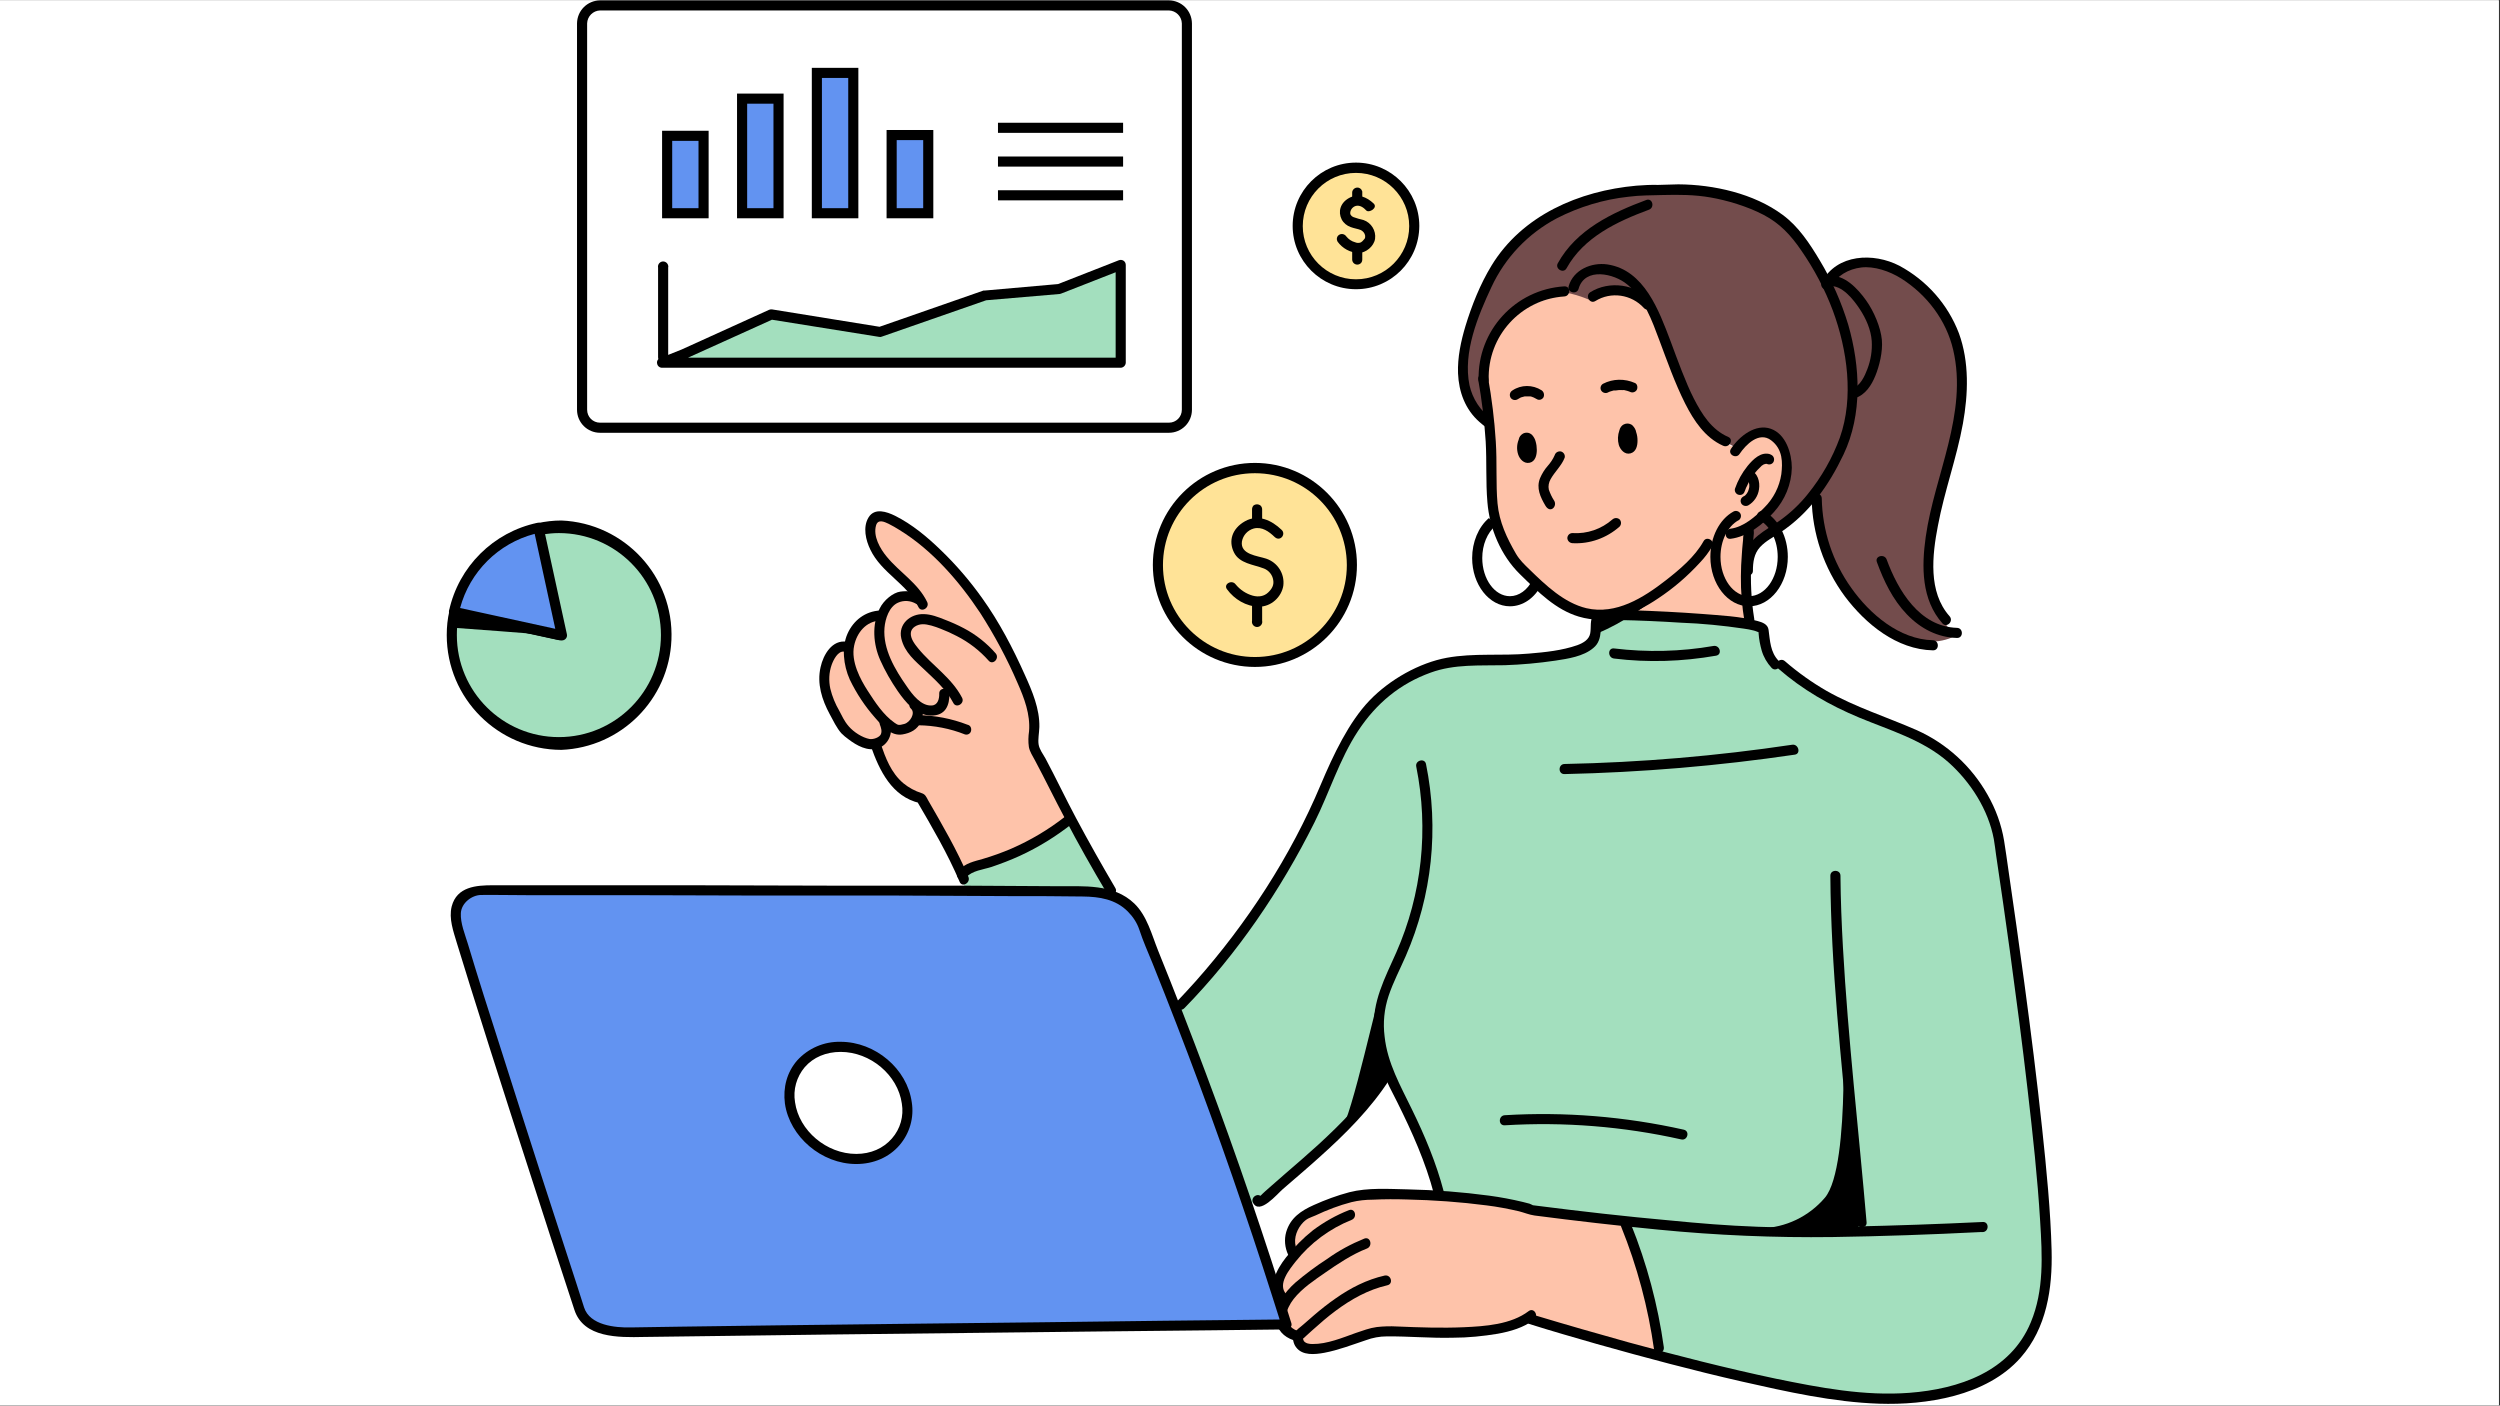 <svg xmlns="http://www.w3.org/2000/svg" xmlns:xlink="http://www.w3.org/1999/xlink" width="1366" zoomAndPan="magnify" viewBox="0 0 1024.5 576" height="768" preserveAspectRatio="xMidYMid meet" version="1.0"><rect x="0" y="0" width="1024.5" height="576" fill="#333333" stroke="none"/><defs><clipPath id="9b32f21704"><path d="M 0 0.141 L 1024 0.141 L 1024 575.859 L 0 575.859 Z M 0 0.141 " clip-rule="nonzero"/></clipPath><clipPath id="cd1f7b3130"><path d="M 625 270 L 841 270 L 841 575.859 L 625 575.859 Z M 625 270 " clip-rule="nonzero"/></clipPath><clipPath id="13fe5690d6"><path d="M 236 0.141 L 489 0.141 L 489 178 L 236 178 Z M 236 0.141 " clip-rule="nonzero"/></clipPath><clipPath id="6eec5994b9"><path d="M 183.02 213 L 276 213 L 276 308 L 183.02 308 Z M 183.02 213 " clip-rule="nonzero"/></clipPath><clipPath id="29ea16e868"><path d="M 183.02 214 L 233 214 L 233 263 L 183.02 263 Z M 183.02 214 " clip-rule="nonzero"/></clipPath></defs><g clip-path="url(#9b32f21704)"><path fill="#ffffff" d="M 0 0.141 L 1024 0.141 L 1024 575.859 L 0 575.859 Z M 0 0.141 " fill-opacity="1" fill-rule="nonzero"/><path fill="#ffffff" d="M 0 0.141 L 1024 0.141 L 1024 575.859 L 0 575.859 Z M 0 0.141 " fill-opacity="1" fill-rule="nonzero"/></g><path fill="#fec3aa" d="M 666.52 501.238 L 625.172 495.145 C 625.172 495.145 593.125 487.875 576.008 489.828 C 558.887 491.785 546.695 490.453 536.691 498.504 C 526.684 506.551 529.969 514.832 529.969 514.832 C 529.969 514.832 522.074 522.883 523.09 526.242 C 524.105 529.602 522.855 541.949 526.059 544.918 C 529.266 547.887 530.594 548.043 530.594 548.043 C 532.078 550.855 534.891 552.73 538.02 552.965 C 543.332 553.355 560.844 545.309 566.156 545.465 C 571.473 545.621 595.859 547.652 608.445 545.934 C 621.027 544.215 627.75 539.762 627.75 539.762 L 679.73 556.09 C 679.73 556.09 677.934 516.555 666.52 501.238 Z M 666.52 501.238 " fill-opacity="1" fill-rule="nonzero"/><path fill="#fec3aa" d="M 374.5 244.164 C 371.215 240.023 367.621 236.117 363.711 232.523 C 358.164 227.832 353.316 215.02 359.023 211.738 C 364.73 208.457 385.129 226.27 392.008 235.102 C 398.887 243.93 416.238 269.168 421.398 283.312 C 426.555 297.453 422.336 304.723 424.133 308.082 L 438.281 335.664 C 438.281 335.664 426.086 344.492 412.723 349.965 C 399.355 355.434 393.414 355.668 393.414 355.668 C 393.414 355.668 379.656 329.102 377.469 327.773 C 375.281 326.445 366.059 322.066 362.695 316.754 C 360.586 313.238 359.023 309.488 358.008 305.504 C 358.008 305.504 347.609 303.16 343.234 294.875 C 338.855 286.594 336.355 279.953 337.918 274.48 C 339.48 269.012 342.453 265.965 346.594 264.637 C 348.078 260.496 350.816 256.902 354.488 254.402 C 360.352 250.648 360.742 251.43 361.367 251.664 C 361.992 251.898 363.711 242.602 374.5 244.164 Z M 374.5 244.164 " fill-opacity="1" fill-rule="nonzero"/><path fill="#a3dfbe" d="M 393.18 356.293 C 392.32 356.293 433.199 478.578 452.039 496.551 C 470.875 514.52 514.414 494.129 523.246 486.859 C 532.078 479.594 569.754 440.914 569.754 440.914 C 569.754 440.914 579.133 458.184 581.867 468.344 C 584.605 478.5 591.25 487.953 590.703 488.812 C 590.152 489.672 636.973 497.098 646.355 497.879 C 653.156 498.582 659.875 499.754 666.52 501.238 C 666.52 501.238 681.918 536.945 679.73 556.09 C 679.73 556.09 735.852 570.703 769.148 573.125 C 802.449 575.547 826.992 561.324 833.402 544.137 C 839.812 526.945 838.246 496.316 836.918 489.281 C 835.59 482.25 820.504 346.133 820.504 346.133 C 820.504 346.133 811.125 310.113 784 301.52 C 756.879 292.922 729.441 275.965 725.926 269.559 C 722.406 263.152 725.613 259.012 721.859 257.137 C 718.109 255.262 659.016 250.727 659.016 250.727 C 659.016 250.727 653.859 250.961 654.172 254.715 C 654.484 258.465 652.527 264.402 648.23 266.043 C 643.93 267.684 614.387 270.887 604.457 270.887 C 594.531 270.887 568.66 277.844 558.965 291.516 C 549.273 305.191 528.875 353.324 521.918 364.34 C 514.961 375.359 479.941 415.988 479.941 415.988 L 438.828 335.898 C 438.828 335.898 402.559 356.293 393.18 356.293 Z M 393.18 356.293 " fill-opacity="1" fill-rule="nonzero"/><path fill="#fec3aa" d="M 642.602 120.551 C 642.602 120.551 615.949 124.379 610.711 141.648 C 605.473 158.918 611.18 172.277 611.18 178.762 C 611.18 185.25 612.352 212.129 614.543 218.066 C 616.73 224.004 628.922 244.711 643.305 248.773 C 657.688 252.84 668.477 252.133 668.477 252.133 L 718.578 255.965 C 718.578 255.965 713.809 232.445 716.625 218.301 C 716.625 218.301 715.453 218.301 721.703 211.816 C 727.957 205.332 732.492 197.75 731.789 189.312 C 731.086 180.875 725.066 177.824 720.766 178.527 C 716.469 179.23 711.152 183.297 711.152 183.297 C 711.152 183.297 696.301 180.246 687.625 154.305 C 678.949 128.363 669.336 111.332 655.266 110.941 C 645.965 110.707 642.602 120.551 642.602 120.551 Z M 642.602 120.551 " fill-opacity="1" fill-rule="nonzero"/><path fill="#734c4c" d="M 610.633 174.699 C 610.633 174.699 595.078 163.84 599.535 140.945 C 603.988 118.051 620.637 98.359 630.332 91.797 C 640.023 85.234 659.016 77.027 689.734 77.809 C 720.453 78.59 730.535 90.781 736.477 97.734 C 742.418 104.688 750.391 115.316 750.391 115.316 C 750.391 115.316 758.363 104.297 768.836 107.969 C 779.312 111.645 793.852 118.598 800.965 136.258 C 808.074 153.914 802.84 183.922 798.148 193.609 C 793.461 203.297 787.91 228.383 790.566 240.492 C 793.227 252.605 800.965 260.73 801.59 260.34 C 802.215 259.949 793.852 266.277 777.672 260.73 C 761.488 255.184 748.984 230.414 746.484 219.785 C 744.996 213.535 744.605 207.129 745.23 200.719 C 745.23 200.719 724.598 220.02 721.312 223.301 C 718.031 226.582 716.391 235.805 716.391 235.805 L 716.625 218.301 C 716.625 218.301 729.441 206.27 731.32 196.422 C 733.195 186.578 730.695 180.484 725.145 178.605 C 719.594 176.73 711.152 183.297 711.152 183.297 C 711.152 183.297 697.082 177.199 689.5 158.371 C 681.918 139.539 677.621 121.488 669.414 120.238 C 661.207 118.988 650.965 122.738 650.965 122.738 C 650.965 122.738 642.211 118.832 636.66 119.848 C 631.113 120.863 617.199 127.191 613.055 137.664 C 608.914 148.133 607.586 160.402 610.633 174.699 Z M 610.633 174.699 " fill-opacity="1" fill-rule="nonzero"/><path fill="#000000" d="M 750.078 358.871 C 750.312 396.535 754.535 434.195 758.051 471.703 C 758.988 481.391 759.926 491.16 760.785 500.926 C 761.02 503.582 765.164 503.582 764.93 500.926 C 761.723 463.418 757.348 425.914 755.238 388.25 C 754.691 378.484 754.301 368.715 754.223 358.871 C 754.223 356.215 750.078 356.215 750.078 358.871 Z M 750.078 358.871 " fill-opacity="1" fill-rule="nonzero"/><path fill="#000000" d="M 394.273 285.969 C 389.977 277.688 381.926 272.684 376.219 265.652 C 374.812 263.934 373.094 261.668 373.25 259.402 C 373.406 257.137 375.906 255.887 378.016 255.809 C 380.129 255.73 383.176 256.746 385.52 257.684 C 387.785 258.543 389.977 259.559 392.086 260.652 C 397.012 263.152 401.465 266.59 405.141 270.73 C 406.859 272.762 409.75 269.793 408.031 267.762 C 404.359 263.543 399.902 260.027 394.977 257.449 C 392.477 256.121 389.82 254.949 387.16 253.934 C 384.426 252.84 381.613 251.742 378.641 251.664 C 373.094 251.43 368.012 255.73 369.34 261.59 C 370.668 267.449 375.203 270.965 378.875 274.48 C 382.551 278 387.867 282.609 390.68 288.078 C 391.852 290.422 395.445 288.312 394.273 285.969 Z M 394.273 285.969 " fill-opacity="1" fill-rule="nonzero"/><path fill="#000000" d="M 379.969 246.742 C 376.219 238.93 368.715 234.633 363.398 228.148 C 360.664 224.863 357.695 219.707 359.023 215.254 C 359.805 212.676 362.305 213.77 364.102 214.629 C 365.668 215.41 367.152 216.27 368.637 217.207 C 382.004 225.41 393.102 238.227 401.699 251.195 C 407.562 260.34 412.723 269.949 417.02 279.953 C 419.758 286.125 422.258 292.766 421.711 299.641 C 421.398 301.754 421.32 303.941 421.633 306.129 C 422.023 308.16 423.195 309.801 424.133 311.598 C 428.355 319.488 432.262 327.617 436.484 335.508 C 441.875 345.82 447.582 355.902 453.523 365.902 C 454.852 368.246 458.449 366.137 457.039 363.871 C 451.492 354.418 446.098 344.883 440.938 335.195 C 436.641 327.148 432.73 318.863 428.434 310.816 C 427.418 309.02 425.93 307.066 425.617 305.035 C 425.305 303.004 425.852 300.348 425.93 297.922 C 426.086 290.5 423.039 283.312 419.992 276.594 C 415.145 265.73 409.438 254.793 402.48 245.102 C 397.48 238.07 391.852 231.508 385.598 225.488 C 380.047 220.098 373.797 214.863 366.762 211.348 C 363.398 209.707 358.477 207.988 355.973 211.973 C 353.473 215.957 354.801 221.426 356.676 225.254 C 361.211 234.789 371.84 239.32 376.375 248.773 C 377.547 251.195 381.066 249.086 379.969 246.742 Z M 379.969 246.742 " fill-opacity="1" fill-rule="nonzero"/><path fill="#000000" d="M 347.062 262.996 C 341.043 261.98 337.371 268.309 336.277 273.387 C 334.715 280.188 336.824 286.75 340.027 292.688 C 341.438 295.266 342.844 298.312 344.797 300.504 C 345.734 301.441 346.672 302.223 347.766 303.004 C 351.051 305.504 355.504 308.004 359.727 306.676 C 363.945 305.348 366.293 300.504 364.574 295.891 C 363.711 293.391 359.648 294.484 360.586 296.984 C 361.055 298.156 361.523 299.641 360.977 300.895 C 360.43 302.145 358.008 303.082 356.363 302.848 C 353.395 302.301 349.879 300.035 347.844 297.688 C 345.812 295.344 345.109 293.391 343.938 291.281 C 342.297 288.469 341.043 285.422 340.262 282.219 C 339.559 278.938 339.715 275.574 340.809 272.449 C 341.516 270.496 343.391 266.59 345.969 267.059 C 348.547 267.527 349.723 263.465 347.062 262.996 Z M 347.062 262.996 " fill-opacity="1" fill-rule="nonzero"/><path fill="#000000" d="M 360.664 250.18 C 354.566 250.492 349.723 254.246 347.297 259.715 C 344.875 265.184 345.578 272.527 348.234 278.469 C 350.973 284.172 354.488 289.484 358.711 294.25 C 361.523 297.531 365.121 301.754 369.809 300.973 C 373.094 300.426 375.984 299.016 377.391 295.734 C 378.797 292.453 378.328 289.328 376.297 287.531 C 374.266 285.734 371.371 288.625 373.328 290.422 C 375.281 292.219 372.938 296.047 370.59 296.672 C 368.246 297.297 368.09 297.219 366.605 296.203 C 361.992 293 358.555 287.688 355.582 283.078 C 352.613 278.469 348.625 271.121 350.035 264.559 C 351.129 259.246 354.957 254.559 360.664 254.324 C 363.32 254.168 363.32 250.023 360.664 250.18 Z M 360.664 250.18 " fill-opacity="1" fill-rule="nonzero"/><path fill="#000000" d="M 384.895 284.25 C 384.973 286.281 384.348 288.938 381.926 289.094 C 377.469 289.484 373.797 284.484 371.605 281.281 C 366.762 274.402 361.758 265.965 362.461 257.293 C 362.773 253.621 364.336 248.617 368.012 246.977 C 370.434 245.883 373.172 246.117 375.438 247.445 C 377.625 249.008 379.656 245.414 377.547 243.852 C 375.438 242.289 371.84 242.055 368.949 242.445 C 366.059 242.836 362.148 245.883 360.43 249.477 C 357.227 256.043 357.852 264.09 360.742 270.574 C 362.695 274.949 365.121 279.172 367.855 283.156 C 371.059 287.766 375.359 293.078 381.457 293.234 C 387.551 293.391 389.195 288.859 389.039 284.25 C 388.961 281.594 384.816 281.594 384.895 284.25 Z M 384.895 284.25 " fill-opacity="1" fill-rule="nonzero"/><path fill="#000000" d="M 356.836 305.66 C 360.352 315.738 365.512 326.523 376.922 329.102 L 375.672 328.164 C 382.004 339.023 388.336 349.809 393.258 361.371 C 394.273 363.871 397.871 361.762 396.855 359.34 C 392.164 348.324 386.223 338.164 380.285 327.852 C 379.578 326.523 379.188 325.508 377.703 325.039 C 374.969 324.18 372.391 322.77 370.199 320.973 C 365.121 316.676 362.93 310.66 360.82 304.566 C 359.961 302.066 355.973 303.16 356.836 305.66 Z M 356.836 305.66 " fill-opacity="1" fill-rule="nonzero"/><path fill="#000000" d="M 552.793 495.926 C 547.555 497.957 542.629 500.77 538.098 504.129 C 533.953 507.41 530.281 511.16 526.996 515.305 C 523.09 520.305 518.945 527.727 524.262 533.352 C 526.059 535.305 528.953 532.336 527.152 530.383 C 523.246 526.32 528.562 520.07 530.984 516.945 C 537.004 509.363 544.898 503.504 553.887 499.91 C 556.387 498.895 555.293 494.91 552.793 495.926 Z M 552.793 495.926 " fill-opacity="1" fill-rule="nonzero"/><path fill="#000000" d="M 559.121 507.566 C 553.73 509.754 548.648 512.488 543.961 515.852 C 539.348 518.82 534.969 522.102 530.828 525.617 C 526.293 529.68 521.84 535.539 523.168 542.105 C 524.027 546.246 527.465 548.668 531.453 549.605 C 534.031 550.152 535.125 546.168 532.547 545.621 C 529.969 545.074 526.918 542.809 527.074 539.133 C 527.23 536.867 528.562 534.367 530.125 532.336 C 533.641 527.883 538.645 524.602 543.254 521.398 C 547.867 518.195 554.121 513.973 560.219 511.629 C 562.641 510.613 561.625 506.629 559.121 507.566 Z M 559.121 507.566 " fill-opacity="1" fill-rule="nonzero"/><path fill="#000000" d="M 567.41 522.727 C 560.141 524.367 553.418 527.805 547.32 532.102 C 544.273 534.211 541.301 536.555 538.488 538.977 L 534.266 542.652 C 533.094 543.746 530.984 545.074 530.203 546.559 C 529.422 548.043 530.047 550.777 531.141 552.105 C 533.719 555.621 538.879 555.074 542.707 554.371 C 548.492 553.277 554.121 551.09 559.75 549.215 C 562.484 548.199 565.375 547.652 568.348 547.652 C 577.336 547.574 586.324 548.434 595.391 548.199 C 601.566 548.199 607.742 547.574 613.836 546.559 C 618.996 545.621 624.391 544.059 628.609 540.855 C 630.723 539.293 628.688 535.695 626.5 537.258 C 619.23 542.809 608.602 543.512 599.77 543.902 C 590.938 544.293 581.633 543.98 572.488 543.59 C 569.754 543.434 566.938 543.512 564.203 543.824 C 561.234 544.215 558.418 545.309 555.605 546.246 C 550.133 548.199 543.805 550.855 537.863 550.777 C 536.691 550.777 535.203 550.621 534.344 549.605 C 534.109 549.215 533.953 548.746 534.031 548.277 C 533.953 547.652 534.109 548.043 533.953 548.121 L 534.109 548.512 L 535.359 547.34 L 537.863 545.074 C 540.91 542.34 544.039 539.605 547.32 537.18 C 553.73 532.414 560.688 528.508 568.504 526.711 C 571.16 526.164 570.066 522.18 567.41 522.727 Z M 567.41 522.727 " fill-opacity="1" fill-rule="nonzero"/><path fill="#000000" d="M 531.453 512.098 C 529.891 508.66 530.984 504.676 533.25 501.863 C 535.516 499.051 537.004 499.051 539.035 498.113 C 543.805 495.848 548.727 493.973 553.809 492.645 C 556.699 491.941 559.672 491.629 562.641 491.629 C 567.332 491.395 572.02 491.395 576.633 491.551 C 587.496 491.785 598.441 492.566 609.227 493.973 C 613.684 494.52 618.137 495.379 622.516 496.395 C 624.625 496.941 626.656 497.801 628.844 498.113 C 645.652 500.301 662.613 502.254 679.574 503.895 C 703.336 506.238 727.254 507.254 751.094 506.941 C 771.184 506.629 791.348 505.926 811.438 504.91 L 812.531 504.91 C 815.188 504.754 815.188 500.613 812.531 500.77 C 794.633 501.629 776.652 502.254 758.754 502.645 C 745.934 502.957 733.117 503.191 720.297 502.723 C 707.48 502.254 696.379 501.316 684.422 500.145 C 666.051 498.504 647.684 496.395 629.316 494.051 L 628.062 493.895 C 628.453 493.973 627.125 493.426 626.812 493.27 L 624.078 492.566 C 619.543 491.473 614.934 490.609 610.32 489.984 C 599.223 488.5 588.121 487.641 576.945 487.406 C 569.207 487.25 560.531 486.625 552.949 488.578 C 547.945 489.906 543.098 491.707 538.41 493.816 C 533.172 496.16 528.797 499.051 527.074 504.91 C 526.215 507.957 526.527 511.238 527.855 514.129 C 528.953 516.555 532.547 514.441 531.453 512.098 Z M 531.453 512.098 " fill-opacity="1" fill-rule="nonzero"/><path fill="#6293f1" d="M 469.234 381.766 C 469.234 381.766 463.996 371.137 460.871 368.949 C 457.898 366.84 446.566 365.355 446.566 365.355 C 427.262 364.887 196.91 364.652 196.91 364.652 C 196.91 364.652 184.012 365.043 187.297 378.719 C 190.578 392.391 236.227 532.57 237.555 536.945 C 238.883 541.324 245.918 546.402 258.113 545.934 C 270.305 545.465 527.152 542.73 527.152 542.73 C 510.191 488.266 490.887 434.664 469.234 381.766 Z M 469.234 381.766 " fill-opacity="1" fill-rule="nonzero"/><path fill="#000000" d="M 529.188 542.184 C 518.477 507.879 506.91 473.891 494.324 440.289 C 487.992 423.336 481.43 406.457 474.629 389.656 C 471.969 383.016 470.094 375.359 464.855 370.277 C 456.336 362.074 444.066 363.246 433.121 363.168 L 393.414 362.934 L 339.324 362.934 L 282.188 362.777 L 201.992 362.777 C 195.191 362.777 187.219 363.324 185.105 371.449 C 183.855 376.453 185.812 381.688 187.219 386.453 L 192.609 403.879 C 197.926 420.914 203.398 438.023 208.871 455.059 C 214.34 472.094 220.203 490.219 225.91 507.801 L 235.367 536.711 C 239.117 548.355 253.5 548.121 263.742 547.887 L 293.91 547.496 L 341.203 546.871 L 396.699 546.246 L 451.727 545.621 L 496.902 545.152 L 523.559 544.84 L 527.152 544.84 C 529.812 544.84 529.812 540.699 527.152 540.699 L 513.164 540.855 L 476.738 541.246 L 426.555 541.871 L 371.059 542.496 L 318.848 543.121 L 278.512 543.668 L 258.504 543.98 C 252.094 544.137 241.699 543.121 239.352 535.773 C 238.336 532.492 237.242 529.289 236.227 526.008 C 231.613 511.707 226.926 497.488 222.312 483.188 C 216.531 465.137 210.668 447.012 204.961 428.961 C 200.426 414.895 195.973 400.91 191.75 386.844 C 190.578 382.938 188.625 378.328 188.859 374.188 C 189.094 370.043 193.316 366.84 197.066 366.762 C 203.242 366.684 209.418 366.84 215.59 366.84 L 257.02 366.84 L 311.031 366.996 L 367.074 366.996 L 414.754 367.23 C 424.445 367.23 434.059 367.23 443.754 367.387 C 450.477 367.465 457.195 368.48 462.199 373.562 C 464.309 375.672 465.953 378.172 466.891 380.984 C 468.453 385.75 470.484 390.281 472.359 394.891 C 485.57 427.789 497.922 460.918 509.254 494.441 C 514.805 510.691 520.039 526.945 525.199 543.277 C 525.98 545.777 529.969 544.684 529.188 542.184 Z M 529.188 542.184 " fill-opacity="1" fill-rule="nonzero"/><path fill="#000000" d="M 580.383 314.176 C 585.543 339.805 582.73 366.449 572.176 390.359 C 567.566 400.754 562.172 410.676 563.109 422.398 C 563.422 427.945 564.594 433.336 566.469 438.57 C 568.113 443.18 570.457 447.48 572.645 451.777 C 578.664 463.887 584.215 476.234 587.652 489.359 C 588.355 491.941 592.344 490.844 591.641 488.266 C 588.59 476.625 583.902 465.449 578.586 454.59 C 573.895 444.902 568.582 435.68 567.41 424.742 C 566.703 419.113 567.254 413.488 569.051 408.098 C 570.926 402.473 573.738 397.16 576.086 391.766 C 586.871 366.996 589.762 339.57 584.371 313.082 C 583.824 310.504 579.836 311.598 580.383 314.176 Z M 580.383 314.176 " fill-opacity="1" fill-rule="nonzero"/><path fill="#000000" d="M 485.414 413.098 C 506.988 390.984 524.887 364.652 538.645 337.07 C 544.82 324.727 548.883 311.207 556.465 299.641 C 564.047 288.078 573.895 280.109 586.246 275.652 C 596.094 272.059 606.336 272.84 616.652 272.605 C 623.609 272.371 630.488 271.746 637.367 270.73 C 642.523 269.949 648.934 269.012 653 265.496 C 655.109 263.777 655.734 261.434 655.969 258.777 C 656.047 257.449 655.5 254.637 656.984 254.09 C 658.469 253.543 661.598 254.09 663.395 254.09 C 671.836 254.246 680.355 254.637 688.875 255.184 C 697.473 255.496 706.07 256.355 714.59 257.605 C 716 257.762 717.328 258.074 718.656 258.387 C 719.438 258.543 720.688 259.168 721 259.168 C 721.312 259.168 720.922 259.48 721 259.09 C 721.078 258.699 720.609 257.996 720.609 257.996 C 720.609 257.996 720.688 259.637 720.688 259.715 C 720.844 262.059 721.312 264.324 721.938 266.59 C 722.719 269.246 724.129 271.668 726.004 273.699 C 727.879 275.652 730.773 272.684 728.895 270.809 C 725.457 267.293 725.379 262.605 724.754 258.074 C 724.441 255.809 722.25 255.027 720.219 254.48 C 712.949 252.527 704.977 252.215 697.473 251.586 C 688.094 250.883 678.715 250.414 669.336 250.102 L 659.719 249.945 C 657.375 249.945 654.562 249.711 653 251.898 C 651.434 254.09 652.137 257.059 651.668 259.559 C 651.199 262.059 648.934 263.465 646.355 264.402 C 640.102 266.59 633.145 267.293 626.578 267.84 C 615.48 268.855 603.988 267.527 592.891 269.559 C 581.789 271.59 569.52 278.391 561.156 287.141 C 552.793 295.891 546.461 309.176 541.223 321.598 C 528.953 350.824 510.973 378.484 489.949 402.16 C 487.523 404.895 485.023 407.551 482.523 410.207 C 480.02 412.863 483.539 415.051 485.414 413.098 Z M 485.414 413.098 " fill-opacity="1" fill-rule="nonzero"/><path fill="#000000" d="M 513.477 492.879 C 516.133 498.113 523.48 489.203 525.668 487.328 C 530.516 483.109 535.438 478.969 540.285 474.594 C 551.227 464.824 561.859 454.277 569.754 441.852 C 571.16 439.586 567.566 437.477 566.156 439.742 C 559.199 450.762 549.898 460.215 540.285 469.047 C 535.828 473.109 531.297 477.016 526.762 480.922 L 521.137 485.844 L 518.477 488.188 L 517.305 489.281 L 516.758 489.828 C 516.133 490.219 516.211 490.531 517.07 490.766 C 515.898 488.422 512.301 490.531 513.477 492.879 Z M 513.477 492.879 " fill-opacity="1" fill-rule="nonzero"/><g clip-path="url(#cd1f7b3130)"><path fill="#000000" d="M 728.582 273.855 C 738.59 282.609 749.766 289.016 761.961 294.094 C 774.152 299.172 787.988 303.16 798.383 312.301 C 807.527 320.426 814.797 331.758 817.066 343.867 C 817.457 346.055 817.691 348.246 818.004 350.434 C 819.957 363.48 821.832 376.531 823.629 389.578 C 826.211 408.566 828.711 427.477 830.898 446.465 C 833.09 465.449 834.965 482.484 836.059 500.535 C 836.918 514.441 837.699 528.742 832.23 541.871 C 823.863 562.105 802.762 569.219 782.438 570.781 C 764.07 572.188 745.777 568.672 727.801 565 C 707.48 560.699 687.312 555.543 667.301 550.074 C 654.719 546.559 642.133 542.965 629.707 539.215 L 627.828 538.586 C 625.25 537.805 624.156 541.793 626.734 542.574 C 635.879 545.465 645.184 548.121 654.406 550.777 C 674.102 556.324 693.957 561.637 713.887 566.172 C 732.258 570.312 751.172 574.609 770.09 575.234 C 789.004 575.859 814.094 572.266 828.086 556.324 C 838.715 544.215 841.141 528.039 840.75 512.41 C 840.359 496.785 838.637 478.891 836.84 462.246 C 834.73 442.398 832.23 422.555 829.57 402.785 C 827.461 387.234 825.273 371.684 823.004 356.215 C 822.457 352.309 821.91 348.48 821.285 344.57 C 820.191 337.93 817.848 331.523 814.484 325.664 C 807.918 314.02 797.758 304.723 785.566 299.25 C 773.293 293.859 760.316 289.797 748.594 283.156 C 742.496 279.641 736.789 275.574 731.477 270.965 C 729.52 269.168 726.551 272.137 728.582 273.855 Z M 728.582 273.855 " fill-opacity="1" fill-rule="nonzero"/></g><path fill="#000000" d="M 565.844 409.973 C 567.723 392.781 557.48 443.496 551.305 459.59 L 569.441 438.258 C 569.441 438.258 564.281 424.352 565.844 409.973 Z M 565.844 409.973 " fill-opacity="1" fill-rule="nonzero"/><path fill="#000000" d="M 754.77 410.129 C 754.77 410.129 758.832 477.562 747.891 490.766 C 741.324 498.504 731.789 503.113 721.625 503.348 C 721.625 503.348 719.672 505.613 739.996 504.52 C 760.316 503.426 765.242 511.629 761.332 484.75 C 757.426 457.871 754.77 410.129 754.77 410.129 Z M 754.77 410.129 " fill-opacity="1" fill-rule="nonzero"/><path fill="#000000" d="M 661.441 269.871 C 675.352 271.59 689.422 271.121 703.258 268.699 C 705.914 268.23 704.82 264.246 702.164 264.715 C 688.719 267.059 674.961 267.371 661.441 265.73 C 658.781 265.418 658.781 269.559 661.441 269.871 Z M 661.441 269.871 " fill-opacity="1" fill-rule="nonzero"/><path fill="#000000" d="M 641.117 317.223 C 672.695 316.52 704.273 313.863 735.539 309.254 C 738.117 308.863 737.023 304.801 734.445 305.191 C 703.57 309.801 672.383 312.457 641.117 313.082 C 638.461 313.16 638.461 317.301 641.117 317.223 Z M 641.117 317.223 " fill-opacity="1" fill-rule="nonzero"/><path fill="#000000" d="M 664.332 502.645 C 670.898 518.898 675.43 535.852 677.855 553.199 C 678.168 555.855 682.152 554.762 681.84 552.105 C 679.418 534.758 674.883 517.805 668.316 501.551 C 667.379 499.129 663.316 500.145 664.332 502.645 Z M 664.332 502.645 " fill-opacity="1" fill-rule="nonzero"/><path fill="#000000" d="M 395.918 359.574 C 398.34 356.762 402.949 356.371 406.312 355.277 C 410.219 353.949 414.129 352.465 417.879 350.746 C 425.539 347.227 432.73 342.773 439.375 337.539 C 441.484 335.898 438.594 333.008 436.484 334.648 C 429.684 339.961 422.336 344.336 414.441 347.777 C 410.609 349.418 406.703 350.824 402.715 351.996 C 399.199 353.012 395.445 353.715 393.023 356.684 C 390.602 359.652 394.195 361.605 395.918 359.574 Z M 395.918 359.574 " fill-opacity="1" fill-rule="nonzero"/><path fill="#000000" d="M 376.297 297.219 C 382.863 297.297 389.352 298.547 395.445 300.973 C 396.543 301.285 397.715 300.66 397.949 299.484 C 398.184 298.312 397.637 297.219 396.465 296.984 C 389.977 294.484 383.176 293.156 376.219 293.078 C 373.641 293.078 373.641 297.219 376.297 297.219 Z M 376.297 297.219 " fill-opacity="1" fill-rule="nonzero"/><path fill="#000000" d="M 605.785 155.633 C 607.273 163.996 608.289 172.434 608.836 180.953 C 609.305 189.234 608.836 197.594 609.539 205.801 C 610.398 216.582 615.09 227.676 622.828 235.258 C 630.566 242.836 637.602 249.867 646.98 252.684 C 658.703 256.199 669.805 251.82 679.574 245.18 C 685.828 241.039 691.535 236.117 696.613 230.57 C 698.566 228.539 700.289 226.27 701.695 223.848 C 702.945 221.582 699.352 219.473 698.098 221.816 C 694.582 228.145 688.25 233.461 682.621 237.836 C 673.477 244.945 662.223 252.055 650.105 249.242 C 640.961 247.055 633.379 239.789 626.812 233.383 C 624.625 231.273 622.75 229.477 621.266 226.973 C 617.512 220.488 614.387 213.926 613.684 206.27 C 612.977 198.609 613.527 189.391 612.977 180.953 C 612.43 172.121 611.336 163.293 609.773 154.539 C 609.305 151.961 605.316 153.055 605.785 155.633 Z M 605.785 155.633 " fill-opacity="1" fill-rule="nonzero"/><path fill="#000000" d="M 712.871 186.031 C 715.453 182.203 720.844 176.73 725.77 180.406 C 730.695 184.078 730.535 189.703 729.988 194.312 C 729.207 199.469 726.785 204.234 723.113 207.91 C 719.438 211.66 714.59 215.957 709.199 216.66 C 706.539 216.973 706.539 221.113 709.199 220.801 C 716.156 219.941 722.406 214.941 726.941 209.863 C 731.477 204.863 734.133 198.453 734.289 191.734 C 734.289 185.797 731.867 177.902 725.691 175.715 C 719.516 173.527 712.871 178.605 709.355 183.922 C 707.871 186.188 711.465 188.219 712.871 186.031 Z M 712.871 186.031 " fill-opacity="1" fill-rule="nonzero"/><path fill="#000000" d="M 725.535 186.188 C 721.703 184.859 718.344 188.297 716.156 190.953 C 713.887 193.766 712.168 196.891 710.996 200.25 C 710.684 201.344 711.387 202.438 712.402 202.75 C 712.402 202.75 712.402 202.75 712.48 202.75 C 713.496 203.062 714.59 202.516 714.902 201.5 C 714.902 201.422 714.902 201.422 714.98 201.344 C 715.141 200.953 715.219 200.641 715.375 200.328 L 715.609 199.703 C 715.531 199.938 715.609 199.703 715.688 199.625 L 716.625 197.672 L 717.719 195.797 L 718.656 194.547 C 718.656 194.547 719.047 194 718.812 194.234 C 719.672 193.141 720.688 192.047 721.703 191.109 L 722.172 190.641 C 722.016 190.797 722.25 190.641 722.328 190.641 L 722.875 190.25 L 723.035 190.25 L 723.582 190.094 L 724.207 190.094 C 723.895 190.094 724.363 190.172 724.441 190.25 C 725.535 190.562 726.707 189.938 726.941 188.844 C 727.254 187.75 726.629 186.578 725.535 186.266 Z M 725.535 186.188 " fill-opacity="1" fill-rule="nonzero"/><path fill="#000000" d="M 716.078 196.734 C 716.469 196.891 715.844 196.578 716.078 196.734 L 716.312 196.891 C 716.234 196.734 716.078 196.734 716.312 196.891 L 716.312 197.047 C 716.469 197.125 716.391 197.125 716.234 196.891 L 716.625 197.516 C 716.625 197.594 716.703 197.75 716.703 197.828 C 716.703 197.906 716.781 198.297 716.859 198.531 L 716.859 199.547 C 716.859 199.625 716.781 200.094 716.859 199.703 C 716.938 199.312 716.781 199.859 716.781 199.938 C 716.703 200.406 716.547 200.797 716.391 201.266 L 716.234 201.578 L 715.922 202.125 L 715.688 202.438 L 715.219 202.984 L 714.984 203.141 L 714.824 203.297 L 714.668 203.297 L 714.355 203.531 C 713.34 204.078 713.027 205.332 713.574 206.27 C 713.574 206.27 713.574 206.27 713.574 206.348 C 714.199 207.285 715.375 207.598 716.391 207.129 C 718.812 205.723 720.453 203.297 720.844 200.484 C 721.312 197.516 720.375 193.609 717.094 192.672 C 716 192.359 714.902 192.906 714.512 194 C 714.512 194 714.512 194.078 714.512 194.078 C 714.199 195.172 714.824 196.344 715.922 196.734 C 716 196.734 716 196.734 716.078 196.734 Z M 716.078 196.734 " fill-opacity="1" fill-rule="nonzero"/><path fill="#000000" d="M 621.812 163.684 L 622.906 163.059 L 623.219 162.902 C 623.453 162.746 622.828 163.059 623.141 162.902 L 623.688 162.746 L 624.859 162.434 C 625.172 162.355 624.859 162.512 624.781 162.434 L 627.125 162.434 L 627.75 162.59 L 628.297 162.824 C 628.609 162.902 628.297 162.824 628.219 162.746 L 628.531 162.902 L 629.707 163.527 C 630.645 164.152 631.895 163.84 632.52 162.824 C 632.988 161.809 632.676 160.559 631.738 159.934 C 628.062 157.59 623.375 157.59 619.777 160.012 C 618.762 160.637 618.449 161.887 618.996 162.902 C 619.543 163.84 620.793 164.23 621.812 163.684 C 621.812 163.605 621.812 163.605 621.812 163.605 Z M 621.812 163.684 " fill-opacity="1" fill-rule="nonzero"/><path fill="#000000" d="M 626.656 178.996 C 627.125 179.465 627.438 180.09 627.594 180.719 C 628.062 182.047 628.219 183.531 628.141 184.938 C 628.141 185.562 627.984 186.188 627.672 186.734 C 627.438 187.281 626.891 187.75 626.266 187.828 C 625.328 187.828 624.547 187.359 624.078 186.578 C 623.453 185.641 623.141 184.469 623.219 183.375 C 623.219 182.281 623.453 181.109 623.844 180.09 C 623.922 179.699 624.078 179.309 624.391 179.074 C 624.703 178.762 625.172 178.527 625.641 178.527 C 626.031 178.527 626.344 178.762 626.656 178.996 Z M 626.656 178.996 " fill-opacity="1" fill-rule="nonzero"/><path fill="#000000" d="M 625.562 180.09 L 625.797 180.484 L 626.031 180.875 L 625.953 180.875 C 626.031 180.953 626.031 181.031 626.031 181.109 C 626.188 181.344 626.266 181.656 626.344 181.969 C 626.422 182.281 626.5 182.672 626.5 182.984 C 626.578 183.688 626.656 184.391 626.578 185.094 L 626.578 185.328 C 626.5 185.484 626.5 185.641 626.422 185.797 L 626.422 186.031 C 626.5 185.797 626.344 186.031 626.344 186.109 L 626.344 186.266 C 626.266 186.422 626.5 186.188 626.344 186.266 L 626.188 186.422 C 626.188 186.422 626.422 186.266 626.266 186.344 L 626.031 186.5 C 626.109 186.422 626.266 186.422 626.109 186.422 C 625.953 186.422 625.953 186.344 626.109 186.422 L 625.797 186.422 L 625.562 186.188 C 625.484 186.109 625.562 186.188 625.562 186.266 C 625.562 186.344 625.484 186.109 625.484 186.031 C 625.328 185.875 625.25 185.719 625.172 185.562 C 625.172 185.562 625.094 185.406 625.172 185.484 C 625.25 185.562 625.094 185.406 625.094 185.406 C 625.094 185.406 625.016 185.094 625.016 184.938 C 625.016 184.781 624.938 184.625 624.859 184.469 L 624.859 183.219 C 624.859 183.141 624.938 182.75 624.859 182.906 C 624.781 183.062 624.938 182.516 625.016 182.359 C 625.094 181.969 625.172 181.5 625.328 181.109 C 625.328 180.953 625.406 180.719 625.484 180.562 C 625.562 180.406 625.484 180.562 625.484 180.641 C 625.484 180.719 625.562 180.406 625.406 180.562 C 625.25 180.719 625.562 180.484 625.562 180.406 C 625.562 180.324 625.406 180.641 625.562 180.484 C 625.562 180.406 625.562 180.406 625.641 180.406 C 625.328 180.562 625.641 180.484 625.719 180.406 C 625.797 180.324 625.406 180.484 625.484 180.324 L 625.953 180.641 C 626.656 181.109 627.594 180.875 627.984 180.168 C 627.984 180.168 628.062 180.09 628.062 180.09 C 628.453 179.387 628.219 178.449 627.516 177.98 C 626.578 177.199 625.25 177.121 624.156 177.668 C 623.219 178.215 622.516 179.074 622.359 180.168 C 621.574 182.125 621.496 184.234 622.125 186.188 C 622.75 188.141 624.547 190.172 626.891 189.625 C 629.234 189.078 629.785 186.422 629.785 184.391 C 629.785 183.219 629.629 182.047 629.312 180.953 C 629.078 179.934 628.531 178.996 627.828 178.215 C 627.203 177.59 626.266 177.59 625.641 178.215 C 625.172 178.762 625.172 179.543 625.562 180.09 Z M 625.562 180.09 " fill-opacity="1" fill-rule="nonzero"/><path fill="#000000" d="M 667.926 175.559 C 668.398 176.027 668.711 176.574 668.867 177.199 C 669.336 178.527 669.492 180.012 669.414 181.422 C 669.414 182.047 669.258 182.672 668.945 183.219 C 668.711 183.766 668.16 184.234 667.535 184.312 C 666.676 184.391 665.816 183.922 665.348 183.141 C 664.723 182.203 664.488 181.031 664.488 179.934 C 664.488 178.762 664.723 177.668 665.113 176.574 C 665.191 176.184 665.348 175.793 665.66 175.559 C 665.973 175.246 666.441 175.09 666.91 175.09 C 667.301 175.09 667.613 175.324 667.926 175.559 Z M 667.926 175.559 " fill-opacity="1" fill-rule="nonzero"/><path fill="#000000" d="M 666.832 176.652 L 667.066 176.965 L 667.301 177.355 C 667.379 177.512 667.223 177.355 667.223 177.277 C 667.301 177.355 667.301 177.434 667.301 177.512 C 667.457 177.824 667.535 178.137 667.613 178.449 C 667.691 178.762 667.77 179.074 667.77 179.387 C 667.848 180.09 667.926 180.797 667.848 181.5 L 667.848 181.734 C 667.77 181.891 667.77 182.047 667.691 182.203 L 667.691 182.438 C 667.691 182.203 667.613 182.438 667.613 182.438 C 667.613 182.516 667.613 182.516 667.535 182.594 C 667.457 182.828 667.691 182.516 667.535 182.594 L 667.379 182.75 C 667.379 182.75 667.535 182.672 667.457 182.75 L 667.301 182.75 L 667.066 182.594 C 666.988 182.594 666.832 182.438 666.988 182.516 L 666.754 182.359 C 666.754 182.281 666.676 182.281 666.676 182.203 L 666.363 181.734 C 666.363 181.734 666.285 181.5 666.363 181.656 L 666.363 181.5 C 666.363 181.344 666.285 181.266 666.285 181.109 C 666.207 180.953 666.207 180.719 666.129 180.559 L 666.129 179.309 C 666.129 179.23 666.207 178.84 666.129 179.074 C 666.207 178.84 666.207 178.684 666.207 178.449 C 666.363 178.059 666.441 177.668 666.598 177.277 C 666.598 177.121 666.676 176.887 666.832 176.652 C 666.754 176.574 666.754 176.73 666.676 176.73 C 666.598 176.73 666.832 176.574 666.676 176.652 L 666.832 176.652 C 666.988 176.496 666.676 176.809 666.832 176.652 C 666.832 176.496 666.91 176.652 666.91 176.574 C 666.91 176.496 666.91 176.652 666.988 176.652 C 667.066 176.652 666.676 176.652 666.754 176.574 L 667.223 176.887 C 667.926 177.277 668.867 177.043 669.336 176.34 C 669.727 175.559 669.492 174.621 668.789 174.152 C 667.77 173.449 666.52 173.371 665.426 173.918 C 664.488 174.387 663.863 175.324 663.629 176.34 C 662.926 178.293 662.848 180.406 663.395 182.359 C 664.02 184.312 665.816 186.422 668.16 185.797 C 670.508 185.172 671.055 182.672 671.055 180.562 C 671.055 179.387 670.898 178.215 670.508 177.121 C 670.352 176.105 669.805 175.168 669.102 174.465 C 668.555 173.762 667.613 173.605 666.91 174.152 C 666.207 174.699 666.051 175.637 666.598 176.34 C 666.676 176.496 666.754 176.574 666.91 176.652 Z M 666.832 176.652 " fill-opacity="1" fill-rule="nonzero"/><path fill="#000000" d="M 670.039 156.965 C 665.816 155.086 660.973 155.164 656.906 157.277 C 655.969 157.824 655.578 159.074 656.203 160.09 C 656.828 161.027 658.078 161.34 659.016 160.793 L 659.641 160.48 C 659.25 160.715 659.875 160.402 659.953 160.402 L 661.285 160.012 L 662.145 160.012 L 663.395 159.855 L 664.723 159.855 C 664.801 159.855 665.582 159.934 665.035 159.855 L 665.582 159.855 L 666.832 160.168 L 667.535 160.402 L 667.926 160.559 C 668.945 161.105 670.195 160.715 670.742 159.777 C 671.211 158.918 671.055 157.434 670.039 156.965 Z M 670.039 156.965 " fill-opacity="1" fill-rule="nonzero"/><path fill="#000000" d="M 637.129 186.5 C 636.426 188.141 635.41 189.625 634.238 190.953 C 632.91 192.438 631.895 194.156 631.113 195.953 C 629.473 200.016 631.27 203.766 633.301 207.207 C 635.332 210.645 638.305 207.441 636.895 205.176 C 635.957 203.766 635.254 202.203 634.707 200.641 C 634.395 199.234 634.707 197.672 635.41 196.422 C 637.129 193.297 639.867 190.953 641.195 187.594 C 641.508 186.5 640.805 185.328 639.711 185.016 C 638.617 184.781 637.445 185.406 637.129 186.5 Z M 637.129 186.5 " fill-opacity="1" fill-rule="nonzero"/><path fill="#000000" d="M 644.398 222.598 C 651.512 222.988 658.391 220.488 663.707 215.801 C 664.488 214.941 664.488 213.691 663.707 212.832 C 662.848 212.129 661.676 212.129 660.816 212.832 C 656.281 216.816 650.418 218.848 644.398 218.457 C 643.227 218.457 642.367 219.316 642.289 220.488 C 642.367 221.66 643.227 222.52 644.398 222.598 Z M 644.398 222.598 " fill-opacity="1" fill-rule="nonzero"/><path fill="#000000" d="M 610.086 155.711 C 609.461 137.82 623.219 122.66 641.039 121.488 C 643.695 121.332 643.773 117.191 641.039 117.348 C 620.949 118.598 605.395 135.555 605.941 155.711 C 606.023 158.371 610.164 158.371 610.086 155.711 Z M 610.086 155.711 " fill-opacity="1" fill-rule="nonzero"/><path fill="#000000" d="M 646.902 118.363 C 649.48 109.301 661.52 112.113 666.832 116.566 C 673.789 122.27 676.996 131.41 680.043 139.539 C 683.09 147.664 686.375 157.043 690.594 165.402 C 694.113 172.355 698.723 179.387 706.148 182.672 C 708.574 183.766 710.684 180.168 708.262 179.074 C 701.383 176.105 697.395 169.699 694.113 163.293 C 690.828 156.887 687.547 147.742 684.578 139.773 C 679.887 127.426 673.867 110.629 658.703 108.359 C 652.137 107.422 644.793 110.551 642.836 117.27 C 642.133 119.848 646.121 120.941 646.902 118.363 Z M 646.902 118.363 " fill-opacity="1" fill-rule="nonzero"/><path fill="#000000" d="M 653.781 123.363 C 660.188 119.379 668.555 120.629 673.633 126.176 C 675.43 128.207 678.324 125.238 676.605 123.285 C 670.508 116.41 659.484 114.848 651.668 119.77 C 649.48 121.176 651.512 124.77 653.781 123.363 Z M 653.781 123.363 " fill-opacity="1" fill-rule="nonzero"/><path fill="#000000" d="M 641.977 109.926 C 649.012 97.188 662.691 90.781 675.742 85.938 C 678.246 85 677.152 81.012 674.648 81.949 C 660.582 87.188 645.965 94.141 638.383 107.891 C 637.129 110.16 640.727 112.27 641.977 109.926 Z M 641.977 109.926 " fill-opacity="1" fill-rule="nonzero"/><path fill="#000000" d="M 718.344 233.852 C 718.344 230.414 718.812 226.895 721.234 224.238 C 723.66 221.582 726.863 220.098 729.676 218.145 C 741.402 210.332 749.453 198.922 755.473 186.266 C 763.289 169.855 762.352 150.242 757.426 133.133 C 754.613 123.832 750.703 114.926 745.699 106.641 C 741.637 99.844 737.023 92.812 730.535 88.047 C 718.734 79.293 702.242 75.621 687.781 75.543 C 684.969 75.543 682.23 75.777 679.496 75.777 C 676.527 75.699 673.555 75.855 670.586 76.09 C 647.137 78.199 623.766 88.203 611.18 108.91 C 606.57 116.488 603.129 125.16 600.551 133.602 C 598.676 139.852 597.266 146.492 597.5 152.977 C 597.812 160.637 600.473 167.824 606.258 172.902 C 607.195 173.762 608.211 174.543 609.305 175.324 C 611.414 176.887 613.523 173.293 611.336 171.73 C 606.648 168.371 603.441 163.449 602.191 157.824 C 599.457 144.383 605.629 129.535 611.18 117.66 C 616.809 105.547 626.188 95.703 637.992 89.453 C 647.137 84.766 657.141 81.715 667.379 80.621 C 672.07 79.996 676.762 80.074 681.449 79.918 C 688.094 79.762 694.426 79.762 701.07 80.934 C 707.715 82.105 716 84.531 722.719 88.047 C 729.441 91.562 733.898 96.406 738.117 102.578 C 743.434 110.238 747.812 118.52 751.094 127.27 C 757.035 143.289 759.77 162.902 753.984 179.309 C 750.938 187.672 746.484 195.484 740.855 202.438 C 737.492 206.66 733.508 210.41 729.051 213.535 C 723.504 217.441 716.625 220.488 714.824 227.68 C 714.355 229.711 714.199 231.742 714.199 233.852 C 714.277 236.508 718.422 236.508 718.344 233.852 Z M 718.344 233.852 " fill-opacity="1" fill-rule="nonzero"/><path fill="#000000" d="M 750.156 117.738 C 752.656 112.973 757.504 110.238 762.742 109.613 C 767.977 108.988 774.309 111.098 779.156 114.145 C 789.629 120.785 797.602 131.254 800.414 143.367 C 806.512 169.465 792.754 194.703 789.16 220.02 C 787.441 232.289 787.363 245.727 796.039 255.496 C 797.836 257.449 800.727 254.559 798.93 252.527 C 790.098 242.602 791.816 227.52 794.164 215.41 C 796.82 201.266 801.824 187.75 804.402 173.605 C 806.59 161.418 807.059 148.367 802.762 136.57 C 798.227 124.691 789.551 114.926 778.375 108.91 C 767.82 103.438 752.734 103.984 746.562 115.629 C 745.387 117.973 748.906 120.082 750.156 117.738 Z M 750.156 117.738 " fill-opacity="1" fill-rule="nonzero"/><path fill="#000000" d="M 749.453 117.27 C 754.77 116.566 759.535 122.738 762.117 126.645 C 764.695 130.551 766.727 135.164 767.039 139.773 C 767.273 143.68 766.648 147.586 765.242 151.258 C 764.148 154.148 762.352 158.137 759.145 159.152 C 755.941 160.168 757.66 163.918 760.238 163.137 C 764.461 161.809 766.961 157.824 768.523 153.992 C 770.09 150.164 771.652 144.148 771.184 139.227 C 770.715 134.305 768.055 127.738 764.695 123.051 C 761.332 118.363 755.785 112.27 749.453 113.129 C 746.875 113.441 746.797 117.582 749.453 117.27 Z M 749.453 117.27 " fill-opacity="1" fill-rule="nonzero"/><path fill="#000000" d="M 742.418 204.238 C 742.652 218.691 747.422 232.758 756.02 244.398 C 764.539 255.73 777.281 266.199 792.129 266.512 C 794.789 266.59 794.789 262.449 792.129 262.371 C 778.375 262.059 766.258 251.664 758.676 240.961 C 751.016 230.258 746.797 217.441 746.562 204.238 C 746.484 201.578 742.34 201.578 742.418 204.238 Z M 742.418 204.238 " fill-opacity="1" fill-rule="nonzero"/><path fill="#000000" d="M 769.148 230.336 C 771.965 238.07 775.637 245.727 781.422 251.742 C 787.207 257.762 794.086 261.199 801.98 261.434 C 804.637 261.512 804.637 257.371 801.98 257.293 C 786.66 256.824 777.828 242.055 773.137 229.242 C 772.199 226.816 768.211 227.832 769.148 230.336 Z M 769.148 230.336 " fill-opacity="1" fill-rule="nonzero"/><path fill="#000000" d="M 693.02 231.43 C 693.02 231.43 675.977 250.805 654.562 259.559 L 652.293 251.898 C 652.293 251.898 671.289 248.227 673.711 246.742 C 679.965 242.758 693.02 231.43 693.02 231.43 Z M 693.02 231.43 " fill-opacity="1" fill-rule="nonzero"/><path fill="#000000" d="M 718.031 217.598 L 718.031 217.363 L 717.016 219.16 L 717.25 219.004 L 715.688 219.238 L 716 219.238 L 714.746 218.301 C 714.512 217.91 714.434 219.863 714.355 220.254 C 714.355 220.957 714.277 221.66 714.199 222.363 C 714.043 223.926 713.887 225.566 713.809 227.129 C 713.574 230.18 713.418 233.148 713.418 236.195 C 713.34 242.367 713.887 248.617 714.902 254.715 C 715.375 257.371 719.359 256.277 718.891 253.621 C 717.641 245.883 717.25 237.992 717.719 230.18 C 717.953 226.27 718.422 222.363 718.734 218.457 C 718.812 217.051 718.344 215.488 716.781 215.176 C 715.453 214.941 714.199 215.801 713.965 217.051 C 713.965 217.207 713.887 217.363 713.887 217.52 C 713.73 220.176 717.875 220.176 718.031 217.52 Z M 718.031 217.598 " fill-opacity="1" fill-rule="nonzero"/><path fill="#000000" d="M 716.781 248.461 C 708.027 248.461 700.914 239.32 700.914 228.227 C 700.914 220.098 704.586 212.832 710.371 209.629 C 711.387 209.082 712.637 209.473 713.184 210.41 C 713.73 211.348 713.418 212.598 712.48 213.223 C 712.48 213.223 712.48 213.223 712.402 213.223 C 707.949 215.723 705.055 221.582 705.055 228.227 C 705.055 237.055 710.293 244.32 716.781 244.32 C 723.27 244.32 728.504 237.055 728.504 228.227 C 728.504 221.582 725.613 215.723 721.156 213.223 C 720.141 212.676 719.75 211.426 720.297 210.41 C 720.922 209.473 722.094 209.16 723.113 209.629 C 728.895 212.832 732.648 220.098 732.648 228.227 C 732.648 239.32 725.535 248.461 716.781 248.461 Z M 716.781 248.461 " fill-opacity="1" fill-rule="nonzero"/><path fill="#000000" d="M 618.762 248.461 C 610.242 248.461 603.285 239.555 603.285 228.695 C 603.285 222.129 605.863 215.957 610.164 212.285 L 611.648 213.77 L 612.977 215.332 C 609.461 218.301 607.43 223.301 607.43 228.695 C 607.43 237.289 612.508 244.32 618.762 244.32 C 622.438 244.32 625.953 241.82 628.062 237.602 L 631.738 239.555 C 628.922 245.102 624.078 248.461 618.762 248.461 Z M 618.762 248.461 " fill-opacity="1" fill-rule="nonzero"/><path fill="#000000" d="M 616.652 461.152 C 640.883 459.668 665.27 461.621 688.953 466.934 C 691.531 467.562 692.629 463.574 690.047 462.949 C 665.973 457.559 641.273 455.527 616.652 457.012 C 613.996 457.168 613.918 461.309 616.652 461.152 Z M 616.652 461.152 " fill-opacity="1" fill-rule="nonzero"/><path fill="#ffe397" d="M 553.965 231.508 C 553.965 232.805 553.902 234.102 553.773 235.398 C 553.645 236.691 553.453 237.977 553.199 239.25 C 552.949 240.523 552.633 241.785 552.254 243.027 C 551.875 244.273 551.438 245.496 550.941 246.695 C 550.445 247.898 549.887 249.07 549.277 250.219 C 548.664 251.363 547.996 252.477 547.273 253.559 C 546.551 254.641 545.777 255.684 544.949 256.688 C 544.125 257.691 543.254 258.656 542.336 259.574 C 541.414 260.492 540.453 261.367 539.445 262.191 C 538.441 263.016 537.398 263.789 536.316 264.512 C 535.234 265.234 534.121 265.902 532.977 266.512 C 531.828 267.125 530.652 267.68 529.453 268.18 C 528.25 268.676 527.027 269.113 525.781 269.492 C 524.539 269.867 523.277 270.184 522.004 270.438 C 520.727 270.691 519.441 270.883 518.148 271.008 C 516.855 271.137 515.559 271.199 514.258 271.199 C 512.957 271.199 511.66 271.137 510.363 271.008 C 509.07 270.883 507.785 270.691 506.512 270.438 C 505.234 270.184 503.977 269.867 502.73 269.492 C 501.484 269.113 500.262 268.676 499.062 268.18 C 497.859 267.68 496.688 267.125 495.539 266.512 C 494.391 265.902 493.277 265.234 492.195 264.512 C 491.113 263.789 490.07 263.016 489.066 262.191 C 488.062 261.367 487.098 260.492 486.18 259.574 C 485.262 258.656 484.387 257.691 483.562 256.688 C 482.738 255.684 481.965 254.641 481.242 253.559 C 480.52 252.477 479.852 251.363 479.238 250.219 C 478.625 249.07 478.07 247.898 477.57 246.695 C 477.074 245.496 476.637 244.273 476.258 243.027 C 475.883 241.785 475.566 240.523 475.312 239.25 C 475.059 237.977 474.867 236.691 474.742 235.398 C 474.613 234.102 474.551 232.805 474.551 231.508 C 474.551 230.207 474.613 228.91 474.742 227.617 C 474.867 226.32 475.059 225.039 475.312 223.762 C 475.566 222.488 475.883 221.227 476.258 219.984 C 476.637 218.738 477.074 217.516 477.57 216.316 C 478.07 215.113 478.625 213.941 479.238 212.793 C 479.852 211.648 480.52 210.535 481.242 209.453 C 481.965 208.371 482.738 207.328 483.562 206.324 C 484.387 205.32 485.262 204.359 486.18 203.438 C 487.098 202.52 488.062 201.648 489.066 200.824 C 490.07 199.996 491.113 199.223 492.195 198.504 C 493.277 197.781 494.391 197.113 495.539 196.5 C 496.688 195.887 497.859 195.332 499.062 194.832 C 500.262 194.336 501.484 193.898 502.73 193.523 C 503.977 193.145 505.234 192.828 506.512 192.574 C 507.785 192.32 509.07 192.133 510.363 192.004 C 511.66 191.875 512.957 191.812 514.258 191.812 C 515.559 191.812 516.855 191.875 518.148 192.004 C 519.441 192.133 520.727 192.32 522.004 192.574 C 523.277 192.828 524.539 193.145 525.781 193.523 C 527.027 193.898 528.25 194.336 529.453 194.832 C 530.652 195.332 531.828 195.887 532.977 196.5 C 534.121 197.113 535.234 197.781 536.316 198.504 C 537.398 199.223 538.441 199.996 539.445 200.824 C 540.453 201.648 541.414 202.52 542.336 203.438 C 543.254 204.359 544.125 205.32 544.949 206.324 C 545.777 207.328 546.551 208.371 547.273 209.453 C 547.996 210.535 548.664 211.648 549.277 212.793 C 549.887 213.941 550.445 215.113 550.941 216.316 C 551.438 217.516 551.875 218.738 552.254 219.984 C 552.633 221.227 552.949 222.488 553.199 223.762 C 553.453 225.039 553.645 226.32 553.773 227.617 C 553.902 228.91 553.965 230.207 553.965 231.508 Z M 553.965 231.508 " fill-opacity="1" fill-rule="nonzero"/><path fill="#000000" d="M 514.258 273.309 C 491.199 273.309 472.438 254.559 472.438 231.508 C 472.438 208.457 491.199 189.703 514.258 189.703 C 537.316 189.703 556.074 208.457 556.074 231.508 C 556.074 254.559 537.316 273.309 514.258 273.309 Z M 514.258 193.922 C 493.465 193.922 476.582 210.801 476.582 231.586 C 476.582 252.371 493.465 269.246 514.258 269.246 C 535.047 269.246 551.934 252.371 551.934 231.586 C 551.934 231.586 551.934 231.508 551.934 231.508 C 551.855 210.723 535.047 193.922 514.258 193.922 Z M 514.258 193.922 " fill-opacity="1" fill-rule="nonzero"/><path fill="#000000" d="M 525.199 217.129 C 521.137 213.223 515.586 210.566 510.191 213.613 C 504.801 216.66 503.391 221.738 505.66 226.348 C 507.926 230.961 513.555 231.273 518.008 232.992 C 519.961 233.773 521.449 235.57 521.762 237.68 C 522.152 239.789 521.215 241.352 519.648 242.836 C 518.086 244.32 515.82 244.789 513.32 244.086 C 510.582 243.305 508.16 241.664 506.363 239.477 C 504.801 237.367 501.203 239.398 502.844 241.508 C 505.816 245.57 510.66 248.539 515.82 248.617 C 520.98 248.695 525.199 244.555 525.902 240.023 C 526.527 235.102 523.559 230.492 518.867 228.93 C 515.352 227.754 508.16 227.285 508.941 221.895 C 509.41 219.316 511.285 217.285 513.789 216.582 C 517.148 215.723 520.039 217.832 522.309 220.02 C 524.574 222.207 527.152 218.926 525.199 217.129 Z M 525.199 217.129 " fill-opacity="1" fill-rule="nonzero"/><path fill="#000000" d="M 513.086 208.691 L 513.086 212.598 C 513.086 213.145 513.32 213.691 513.633 214.082 C 514.023 214.473 514.57 214.629 515.117 214.629 C 515.664 214.629 516.211 214.473 516.602 214.082 C 516.992 213.691 517.227 213.145 517.227 212.598 L 517.227 208.691 C 517.227 208.145 516.992 207.598 516.602 207.207 C 515.742 206.504 514.492 206.504 513.633 207.207 C 513.32 207.598 513.086 208.145 513.086 208.691 Z M 513.086 208.691 " fill-opacity="1" fill-rule="nonzero"/><path fill="#000000" d="M 513.086 247.602 L 513.086 254.402 C 512.852 255.574 513.633 256.668 514.727 256.902 C 515.898 257.137 516.992 256.355 517.227 255.262 C 517.305 255.027 517.305 254.715 517.227 254.48 L 517.227 247.68 C 516.992 246.508 515.898 245.805 514.727 246.039 C 513.945 246.117 513.242 246.742 513.086 247.602 Z M 513.086 247.602 " fill-opacity="1" fill-rule="nonzero"/><path fill="#ffe397" d="M 579.523 92.656 C 579.523 93.438 579.484 94.215 579.41 94.992 C 579.332 95.77 579.219 96.539 579.066 97.305 C 578.914 98.07 578.723 98.828 578.496 99.574 C 578.27 100.32 578.008 101.055 577.711 101.777 C 577.41 102.496 577.078 103.203 576.707 103.891 C 576.34 104.578 575.941 105.246 575.508 105.895 C 575.07 106.547 574.609 107.172 574.113 107.773 C 573.617 108.379 573.094 108.957 572.543 109.508 C 571.988 110.059 571.41 110.582 570.809 111.078 C 570.203 111.574 569.578 112.039 568.93 112.473 C 568.281 112.906 567.609 113.305 566.922 113.672 C 566.234 114.043 565.527 114.375 564.809 114.672 C 564.086 114.973 563.352 115.234 562.605 115.461 C 561.855 115.688 561.102 115.879 560.336 116.031 C 559.57 116.184 558.797 116.297 558.02 116.371 C 557.242 116.449 556.465 116.488 555.684 116.488 C 554.902 116.488 554.125 116.449 553.348 116.371 C 552.57 116.297 551.797 116.184 551.031 116.031 C 550.266 115.879 549.512 115.688 548.762 115.461 C 548.016 115.234 547.281 114.973 546.559 114.672 C 545.84 114.375 545.133 114.043 544.445 113.672 C 543.758 113.305 543.09 112.906 542.438 112.473 C 541.789 112.039 541.164 111.574 540.559 111.078 C 539.957 110.582 539.379 110.059 538.828 109.508 C 538.273 108.957 537.75 108.379 537.254 107.773 C 536.758 107.172 536.297 106.547 535.863 105.895 C 535.426 105.246 535.027 104.578 534.66 103.891 C 534.289 103.203 533.957 102.496 533.66 101.777 C 533.359 101.055 533.098 100.32 532.871 99.574 C 532.645 98.828 532.453 98.07 532.301 97.305 C 532.148 96.539 532.035 95.77 531.957 94.992 C 531.883 94.215 531.844 93.438 531.844 92.656 C 531.844 91.875 531.883 91.098 531.957 90.32 C 532.035 89.543 532.148 88.773 532.301 88.008 C 532.453 87.242 532.645 86.484 532.871 85.738 C 533.098 84.992 533.359 84.258 533.66 83.535 C 533.957 82.812 534.289 82.109 534.66 81.422 C 535.027 80.734 535.426 80.062 535.863 79.414 C 536.297 78.766 536.758 78.141 537.254 77.535 C 537.75 76.934 538.273 76.355 538.828 75.805 C 539.379 75.25 539.957 74.727 540.559 74.234 C 541.164 73.738 541.789 73.273 542.438 72.84 C 543.09 72.406 543.758 72.004 544.445 71.637 C 545.133 71.27 545.84 70.938 546.559 70.637 C 547.281 70.34 548.016 70.078 548.762 69.852 C 549.512 69.625 550.266 69.434 551.031 69.281 C 551.797 69.129 552.57 69.016 553.348 68.938 C 554.125 68.863 554.902 68.824 555.684 68.824 C 556.465 68.824 557.242 68.863 558.02 68.938 C 558.797 69.016 559.57 69.129 560.336 69.281 C 561.102 69.434 561.855 69.625 562.605 69.852 C 563.352 70.078 564.086 70.34 564.809 70.637 C 565.527 70.938 566.234 71.27 566.922 71.637 C 567.609 72.004 568.281 72.406 568.93 72.84 C 569.578 73.273 570.203 73.738 570.809 74.234 C 571.41 74.727 571.988 75.25 572.543 75.805 C 573.094 76.355 573.617 76.934 574.113 77.535 C 574.609 78.141 575.07 78.766 575.508 79.414 C 575.941 80.062 576.34 80.734 576.707 81.422 C 577.078 82.109 577.41 82.812 577.711 83.535 C 578.008 84.258 578.27 84.992 578.496 85.738 C 578.723 86.484 578.914 87.242 579.066 88.008 C 579.219 88.773 579.332 89.543 579.41 90.32 C 579.484 91.098 579.523 91.875 579.523 92.656 Z M 579.523 92.656 " fill-opacity="1" fill-rule="nonzero"/><path fill="#000000" d="M 555.684 118.52 C 541.379 118.52 529.734 106.875 529.734 92.578 C 529.734 78.277 541.379 66.637 555.684 66.637 C 569.988 66.637 581.633 78.277 581.633 92.578 C 581.633 92.578 581.633 92.656 581.633 92.656 C 581.555 106.953 569.988 118.52 555.684 118.52 Z M 555.684 70.855 C 543.645 70.855 533.875 80.621 533.875 92.656 C 533.875 104.688 543.648 114.457 555.684 114.457 C 567.723 114.457 577.492 104.688 577.492 92.656 C 577.492 80.621 567.723 70.855 555.684 70.855 Z M 555.684 70.855 " fill-opacity="1" fill-rule="nonzero"/><path fill="#000000" d="M 562.875 83.355 C 560.141 80.777 556.387 79.137 552.793 81.168 C 549.195 83.199 548.258 86.797 549.82 89.922 C 550.602 91.406 551.934 92.5 553.496 93.047 C 554.902 93.594 556.387 93.75 557.715 94.297 C 558.574 94.766 559.281 95.547 559.438 96.562 C 559.516 96.875 559.438 96.25 559.438 96.641 L 559.438 97.109 C 559.438 97.422 559.516 96.797 559.438 97.188 C 559.359 97.578 559.359 97.422 559.359 97.578 C 559.281 97.734 559.203 97.891 559.043 98.047 L 558.34 98.828 L 557.637 99.375 L 557.48 99.375 C 557.402 99.453 556.777 99.531 557.168 99.531 C 556.543 99.609 555.918 99.531 555.371 99.297 C 553.887 98.906 552.637 98.047 551.699 96.875 C 551.07 95.938 549.82 95.625 548.883 96.172 C 547.867 96.719 547.555 97.969 548.102 98.906 C 548.102 98.906 548.102 98.906 548.102 98.984 C 550.133 101.797 553.262 103.516 556.699 103.672 C 559.75 103.672 563.031 100.938 563.5 97.891 C 563.969 94.531 561.938 91.25 558.73 90.156 C 557.324 89.844 555.996 89.453 554.668 88.984 C 554.277 88.828 553.887 88.594 553.652 88.203 C 553.496 88.047 553.34 87.812 553.34 87.578 L 553.34 87.031 C 553.496 85.781 554.434 84.688 555.684 84.371 C 557.324 83.98 558.809 85.078 559.906 86.25 C 561 87.422 564.828 85.156 562.875 83.355 Z M 562.875 83.355 " fill-opacity="1" fill-rule="nonzero"/><path fill="#000000" d="M 554.121 78.902 L 554.121 81.246 C 554.121 81.559 554.199 81.793 554.355 82.027 C 554.434 82.262 554.59 82.574 554.746 82.73 C 554.902 82.965 555.215 83.043 555.449 83.121 C 555.684 83.277 555.918 83.355 556.23 83.355 C 556.777 83.277 557.324 83.121 557.715 82.73 C 558.027 82.34 558.262 81.793 558.262 81.246 L 558.262 78.902 C 558.34 78.668 558.262 78.355 558.105 78.121 C 558.027 77.887 557.871 77.652 557.715 77.496 C 557.48 77.262 557.246 77.105 557.012 77.027 C 556.777 76.871 556.465 76.871 556.23 76.871 C 555.684 76.871 555.137 77.105 554.746 77.496 C 554.355 77.887 554.121 78.355 554.121 78.902 Z M 554.121 78.902 " fill-opacity="1" fill-rule="nonzero"/><path fill="#000000" d="M 554.121 102.266 L 554.121 106.328 C 554.121 107.5 555.059 108.438 556.23 108.438 C 556.777 108.438 557.324 108.203 557.715 107.812 C 558.105 107.422 558.262 106.875 558.262 106.328 L 558.262 102.266 C 558.184 101.094 557.246 100.234 556.074 100.234 C 555.605 100.234 555.137 100.469 554.746 100.781 C 554.355 101.172 554.121 101.719 554.121 102.266 Z M 554.121 102.266 " fill-opacity="1" fill-rule="nonzero"/><g clip-path="url(#13fe5690d6)"><path fill="#000000" d="M 479.004 177.355 L 245.918 177.355 C 240.684 177.355 236.461 173.137 236.461 167.902 L 236.461 9.594 C 236.539 4.359 240.684 0.219 245.918 0.141 L 479.004 0.141 C 484.242 0.219 488.383 4.359 488.461 9.594 L 488.461 167.902 C 488.461 173.137 484.242 177.355 479.004 177.355 Z M 245.918 4.281 C 243.027 4.359 240.684 6.703 240.605 9.594 L 240.605 167.902 C 240.605 170.871 242.949 173.215 245.918 173.215 L 479.004 173.215 C 481.977 173.215 484.32 170.871 484.32 167.902 L 484.32 9.594 C 484.242 6.703 481.898 4.359 479.004 4.281 Z M 245.918 4.281 " fill-opacity="1" fill-rule="nonzero"/></g><path fill="#6293f1" d="M 273.434 55.695 L 288.363 55.695 L 288.363 87.422 L 273.434 87.422 Z M 273.434 55.695 " fill-opacity="1" fill-rule="nonzero"/><path fill="#000000" d="M 290.395 89.453 L 271.324 89.453 L 271.324 53.586 L 290.395 53.586 Z M 275.465 85.312 L 286.25 85.312 L 286.25 57.727 L 275.465 57.727 Z M 275.465 85.312 " fill-opacity="1" fill-rule="nonzero"/><path fill="#6293f1" d="M 304.074 40.383 L 319.004 40.383 L 319.004 87.422 L 304.074 87.422 Z M 304.074 40.383 " fill-opacity="1" fill-rule="nonzero"/><path fill="#000000" d="M 321.113 89.453 L 302.039 89.453 L 302.039 38.352 L 321.113 38.352 Z M 306.184 85.312 L 316.969 85.312 L 316.969 42.492 L 306.184 42.492 Z M 306.184 85.312 " fill-opacity="1" fill-rule="nonzero"/><path fill="#6293f1" d="M 334.793 29.832 L 349.723 29.832 L 349.723 87.422 L 334.793 87.422 Z M 334.793 29.832 " fill-opacity="1" fill-rule="nonzero"/><path fill="#000000" d="M 351.754 89.453 L 332.68 89.453 L 332.68 27.801 L 351.754 27.801 Z M 336.824 85.312 L 347.609 85.312 L 347.609 31.941 L 336.824 31.941 Z M 336.824 85.312 " fill-opacity="1" fill-rule="nonzero"/><path fill="#6293f1" d="M 365.434 55.383 L 380.363 55.383 L 380.363 87.422 L 365.434 87.422 Z M 365.434 55.383 " fill-opacity="1" fill-rule="nonzero"/><path fill="#000000" d="M 382.473 89.453 L 363.32 89.453 L 363.32 53.273 L 382.473 53.273 Z M 367.465 85.312 L 378.328 85.312 L 378.328 57.414 L 367.465 57.414 Z M 367.465 85.312 " fill-opacity="1" fill-rule="nonzero"/><path fill="#000000" d="M 408.969 50.305 L 460.246 50.305 L 460.246 54.445 L 408.969 54.445 Z M 408.969 50.305 " fill-opacity="1" fill-rule="nonzero"/><path fill="#000000" d="M 408.969 64.137 L 460.246 64.137 L 460.246 68.277 L 408.969 68.277 Z M 408.969 64.137 " fill-opacity="1" fill-rule="nonzero"/><path fill="#000000" d="M 408.969 77.965 L 460.246 77.965 L 460.246 82.105 L 408.969 82.105 Z M 408.969 77.965 " fill-opacity="1" fill-rule="nonzero"/><path fill="#a3dfbe" d="M 434.137 118.363 L 403.734 121.02 L 360.586 136.023 L 316.031 128.832 L 280.156 145.086 L 271.324 148.602 L 459.309 148.602 L 459.309 108.52 Z M 434.137 118.363 " fill-opacity="1" fill-rule="nonzero"/><path fill="#000000" d="M 459.309 150.711 L 271.324 150.711 C 270.305 150.711 269.445 150.008 269.289 148.992 C 269.055 148.055 269.602 147.039 270.539 146.727 L 279.375 143.211 L 315.172 126.957 C 315.562 126.801 316.031 126.723 316.422 126.801 L 360.43 133.914 L 403.027 119.066 L 403.5 119.066 L 433.59 116.41 L 458.527 106.641 C 459.152 106.406 459.934 106.484 460.48 106.875 C 461.027 107.266 461.34 107.891 461.34 108.598 L 461.34 148.68 C 461.262 149.773 460.402 150.633 459.309 150.711 Z M 281.953 146.57 L 457.195 146.57 L 457.195 111.566 L 434.844 120.316 L 434.293 120.473 L 404.125 123.051 L 361.289 137.977 C 360.977 138.133 360.586 138.133 360.273 138.055 L 316.344 131.02 Z M 281.953 146.57 " fill-opacity="1" fill-rule="nonzero"/><path fill="#000000" d="M 271.715 148.445 C 270.617 148.445 269.68 147.508 269.68 146.414 L 269.68 109.691 C 269.445 108.516 270.227 107.422 271.324 107.188 C 272.496 106.953 273.59 107.734 273.824 108.832 C 273.902 109.066 273.902 109.379 273.824 109.613 L 273.824 146.336 C 273.746 147.586 272.887 148.445 271.715 148.445 Z M 271.715 148.445 " fill-opacity="1" fill-rule="nonzero"/><path fill="#a3dfbe" d="M 230.051 215.41 C 226.926 215.41 223.719 215.723 220.672 216.348 L 230.285 260.418 L 186.125 250.805 C 185.5 253.934 185.105 257.059 185.105 260.262 C 185.027 285.109 205.117 305.191 229.973 305.27 C 254.828 305.348 274.918 285.266 274.996 260.418 C 275.074 235.57 254.984 215.488 230.051 215.41 C 230.129 215.41 230.051 215.41 230.051 215.41 Z M 230.051 215.41 " fill-opacity="1" fill-rule="nonzero"/><g clip-path="url(#6eec5994b9)"><path fill="#000000" d="M 230.051 307.301 C 204.102 307.223 183.074 286.203 183.074 260.262 C 183.074 256.902 183.387 253.621 184.168 250.336 C 184.246 249.789 184.559 249.32 185.027 249.008 C 185.5 248.773 186.047 248.617 186.594 248.773 L 227.551 257.684 L 218.719 216.816 C 218.562 216.27 218.641 215.723 218.953 215.254 C 219.266 214.785 219.734 214.473 220.281 214.395 C 223.484 213.691 226.77 213.301 230.051 213.301 C 256.004 214.395 276.246 236.273 275.152 262.215 C 274.137 286.672 254.516 306.285 230.051 307.301 Z M 187.766 253.387 C 187.375 255.652 187.219 257.918 187.219 260.262 C 187.219 283.391 205.977 302.066 229.035 302.066 C 252.094 302.066 270.852 283.312 270.852 260.262 C 270.852 237.133 252.094 218.457 229.035 218.457 C 226.77 218.457 224.582 218.691 222.312 219.004 L 231.223 259.949 C 231.457 261.043 230.832 262.059 229.738 262.293 C 229.426 262.371 229.113 262.371 228.801 262.293 Z M 187.766 253.387 " fill-opacity="1" fill-rule="nonzero"/></g><path fill="#6293f1" d="M 220.672 216.27 C 203.398 219.941 189.797 233.461 186.047 250.727 L 230.285 260.418 Z M 220.672 216.27 " fill-opacity="1" fill-rule="nonzero"/><g clip-path="url(#29ea16e868)"><path fill="#000000" d="M 230.285 262.449 L 229.816 262.449 L 185.578 252.762 C 184.48 252.527 183.777 251.43 184.012 250.336 C 187.922 232.211 202.148 218.066 220.281 214.238 C 221.375 214.004 222.469 214.707 222.703 215.801 L 232.32 259.949 C 232.477 260.652 232.242 261.355 231.77 261.824 C 231.379 262.215 230.832 262.449 230.285 262.449 Z M 188.547 249.164 L 227.551 257.684 L 219.109 218.77 C 204.18 222.676 192.531 234.32 188.547 249.164 Z M 188.547 249.164 " fill-opacity="1" fill-rule="nonzero"/></g><path fill="#000000" d="M 186.125 250.805 L 185.34 257.215 C 185.34 257.215 222.078 259.871 226.848 260.496 Z M 186.125 250.805 " fill-opacity="1" fill-rule="nonzero"/><path fill="#000000" d="M 226.848 260.496 L 227.316 260.652 C 227.316 260.652 227.16 260.574 226.848 260.496 Z M 226.848 260.496 " fill-opacity="1" fill-rule="nonzero"/><path fill="#ffffff" d="M 360.152 433.586 C 360.832 434.055 361.488 434.547 362.125 435.07 C 362.758 435.594 363.371 436.145 363.957 436.719 C 364.543 437.289 365.102 437.887 365.633 438.504 C 366.164 439.125 366.668 439.762 367.137 440.418 C 367.609 441.074 368.051 441.75 368.457 442.438 C 368.863 443.129 369.238 443.832 369.574 444.547 C 369.914 445.262 370.219 445.988 370.484 446.723 C 370.754 447.457 370.98 448.195 371.176 448.945 C 371.367 449.691 371.523 450.438 371.641 451.191 C 371.758 451.941 371.836 452.691 371.875 453.441 C 371.914 454.188 371.918 454.934 371.879 455.672 C 371.84 456.41 371.766 457.141 371.648 457.863 C 371.535 458.586 371.383 459.293 371.191 459.992 C 371 460.691 370.77 461.375 370.504 462.043 C 370.238 462.711 369.938 463.359 369.602 463.988 C 369.266 464.621 368.895 465.23 368.488 465.816 C 368.082 466.406 367.645 466.969 367.172 467.508 C 366.703 468.047 366.203 468.559 365.672 469.043 C 365.145 469.527 364.586 469.984 364 470.41 C 363.414 470.836 362.805 471.234 362.172 471.598 C 361.535 471.961 360.883 472.293 360.203 472.59 C 359.527 472.887 358.832 473.148 358.117 473.379 C 357.402 473.609 356.672 473.801 355.93 473.957 C 355.184 474.117 354.43 474.238 353.664 474.32 C 352.898 474.406 352.121 474.453 351.34 474.465 C 350.559 474.477 349.773 474.449 348.984 474.387 C 348.195 474.324 347.406 474.227 346.613 474.09 C 345.824 473.957 345.039 473.785 344.258 473.578 C 343.477 473.367 342.699 473.125 341.934 472.852 C 341.168 472.574 340.41 472.262 339.668 471.918 C 338.922 471.574 338.191 471.195 337.477 470.789 C 336.762 470.383 336.066 469.941 335.387 469.477 C 334.707 469.008 334.051 468.512 333.414 467.988 C 332.781 467.465 332.168 466.918 331.582 466.344 C 330.996 465.77 330.438 465.172 329.906 464.555 C 329.375 463.938 328.871 463.301 328.402 462.641 C 327.93 461.984 327.488 461.312 327.082 460.621 C 326.676 459.934 326.301 459.23 325.965 458.512 C 325.625 457.797 325.32 457.074 325.055 456.34 C 324.785 455.605 324.559 454.863 324.363 454.117 C 324.172 453.371 324.016 452.621 323.898 451.871 C 323.781 451.121 323.703 450.371 323.664 449.621 C 323.625 448.871 323.625 448.129 323.66 447.391 C 323.699 446.652 323.773 445.922 323.891 445.199 C 324.004 444.477 324.16 443.766 324.348 443.066 C 324.539 442.371 324.77 441.688 325.035 441.02 C 325.301 440.352 325.602 439.703 325.938 439.07 C 326.273 438.441 326.645 437.832 327.051 437.242 C 327.457 436.656 327.895 436.094 328.367 435.555 C 328.836 435.016 329.336 434.504 329.867 434.016 C 330.395 433.531 330.953 433.074 331.539 432.648 C 332.125 432.223 332.734 431.828 333.367 431.465 C 334.004 431.102 334.656 430.77 335.336 430.473 C 336.012 430.172 336.711 429.91 337.422 429.68 C 338.137 429.453 338.867 429.258 339.609 429.102 C 340.355 428.945 341.109 428.824 341.875 428.738 C 342.645 428.652 343.418 428.605 344.199 428.594 C 344.98 428.586 345.766 428.609 346.555 428.672 C 347.344 428.734 348.133 428.832 348.926 428.969 C 349.715 429.105 350.5 429.277 351.281 429.484 C 352.062 429.691 352.84 429.934 353.605 430.211 C 354.371 430.488 355.129 430.797 355.871 431.145 C 356.617 431.488 357.348 431.863 358.062 432.27 C 358.777 432.68 359.473 433.117 360.152 433.586 Z M 360.152 433.586 " fill-opacity="1" fill-rule="nonzero"/><path fill="#000000" d="M 350.895 477.016 C 336.668 477.016 323.613 465.84 321.66 452.246 C 320.801 445.605 322.52 439.352 326.664 434.586 C 331.195 429.586 337.684 426.773 344.484 426.93 C 358.711 426.93 371.762 438.023 373.641 451.699 C 374.656 458.027 372.781 464.434 368.637 469.281 C 364.336 474.281 358.008 477.016 350.895 477.016 Z M 344.484 431.07 C 338.543 431.07 333.305 433.258 329.789 437.32 C 326.43 441.305 324.941 446.543 325.805 451.699 C 327.445 463.34 338.699 472.875 350.895 472.875 C 356.836 472.875 361.992 470.609 365.512 466.543 C 368.949 462.637 370.434 457.402 369.574 452.246 C 367.934 440.523 356.676 431.07 344.484 431.07 Z M 344.484 431.07 " fill-opacity="1" fill-rule="nonzero"/></svg>